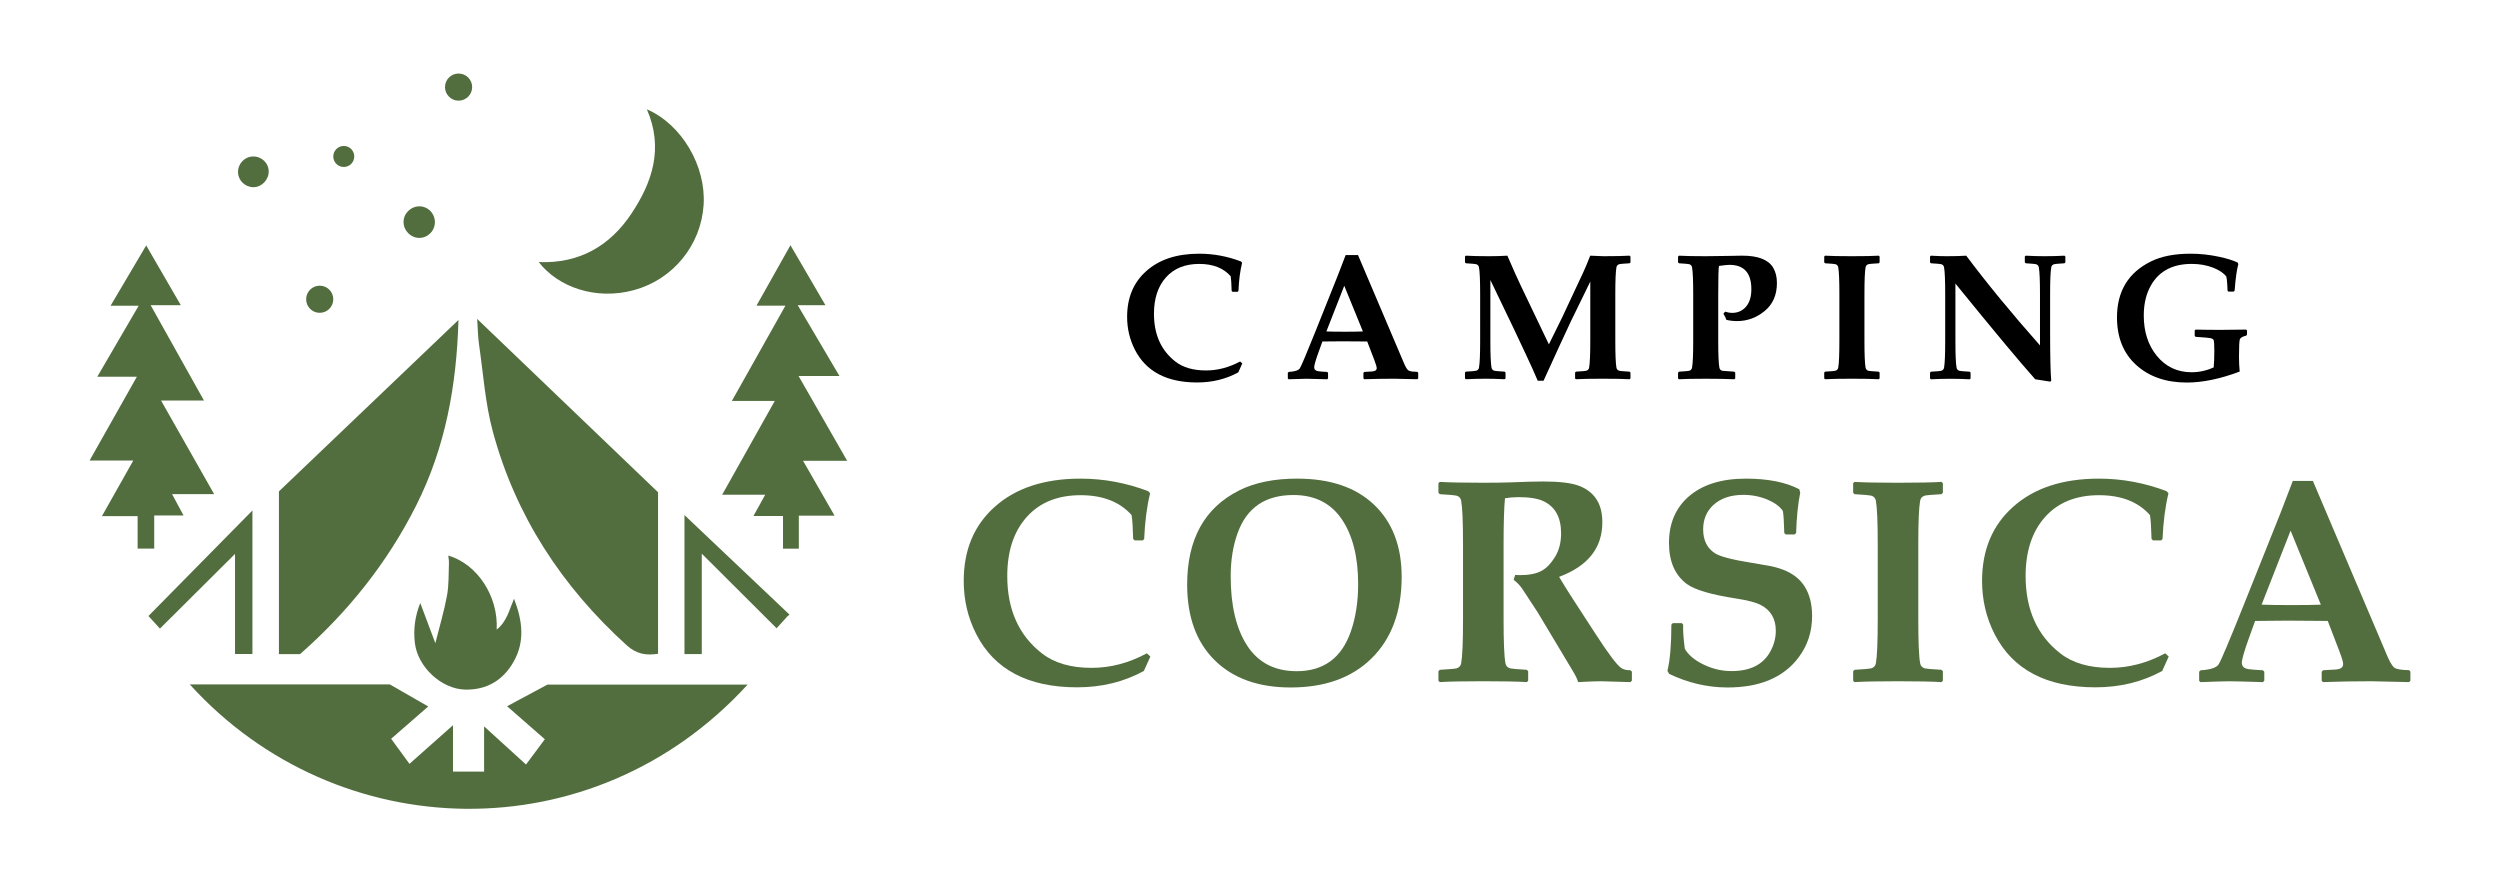 <?xml version="1.0" encoding="utf-8"?>
<!-- Generator: Adobe Illustrator 16.0.0, SVG Export Plug-In . SVG Version: 6.00 Build 0)  -->
<!DOCTYPE svg PUBLIC "-//W3C//DTD SVG 1.1//EN" "http://www.w3.org/Graphics/SVG/1.1/DTD/svg11.dtd">
<svg version="1.1" id="Calque_1" xmlns="http://www.w3.org/2000/svg" xmlns:xlink="http://www.w3.org/1999/xlink" x="0px" y="0px"
	 width="170px" height="60px" viewBox="0 0 170 60" enable-background="new 0 0 170 60" xml:space="preserve">
<g>
	<g>
		<g>
			<path d="M84.475,24.716l-0.271,0.604c-0.834,0.458-1.768,0.688-2.799,0.688c-2.063,0-3.475-0.743-4.233-2.229
				c-0.352-0.688-0.528-1.433-0.528-2.235c0-1.296,0.431-2.33,1.292-3.1c0.881-0.795,2.085-1.192,3.611-1.192
				c0.968,0,1.915,0.176,2.84,0.528l0.076,0.088c-0.134,0.546-0.217,1.184-0.248,1.916l-0.054,0.059h-0.351l-0.059-0.064
				c-0.012-0.479-0.033-0.811-0.065-0.996c-0.494-0.559-1.208-0.836-2.14-0.836c-0.96,0-1.713,0.304-2.259,0.912
				c-0.545,0.609-0.818,1.436-0.818,2.479c0,1.411,0.486,2.494,1.458,3.249c0.518,0.403,1.211,0.604,2.081,0.604
				c0.791,0,1.563-0.203,2.318-0.61L84.475,24.716z"/>
			<path d="M96.438,25.729l-0.055,0.059c-0.877-0.023-1.406-0.035-1.588-0.035c-0.729,0-1.404,0.012-2.027,0.035l-0.055-0.059
				v-0.374l0.061-0.065l0.516-0.029c0.217-0.012,0.326-0.089,0.326-0.231c0-0.083-0.057-0.269-0.166-0.557l-0.48-1.252
				c-0.545-0.008-1.104-0.012-1.672-0.012c-0.309,0-0.768,0.004-1.375,0.012l-0.262,0.724c-0.197,0.55-0.297,0.894-0.297,1.032
				c0,0.15,0.094,0.239,0.279,0.267c0.104,0.016,0.305,0.031,0.605,0.047l0.059,0.06v0.38l-0.059,0.059
				c-0.732-0.023-1.203-0.035-1.412-0.035c-0.162,0-0.563,0.012-1.203,0.035l-0.061-0.053V25.35l0.066-0.06
				c0.406-0.023,0.656-0.104,0.75-0.242c0.092-0.139,0.441-0.963,1.047-2.473l1.547-3.872c0.115-0.3,0.289-0.752,0.521-1.357h0.842
				l3.143,7.394c0.123,0.28,0.232,0.438,0.332,0.475c0.131,0.047,0.318,0.07,0.563,0.07l0.055,0.065V25.729z M92.678,22.539
				l-1.268-3.106l-1.217,3.106c0.324,0.012,0.746,0.018,1.264,0.018C91.959,22.557,92.366,22.551,92.678,22.539z"/>
			<path d="M110.872,25.729l-0.059,0.059c-0.393-0.023-1-0.035-1.826-0.035c-0.846,0-1.455,0.012-1.826,0.035l-0.055-0.053v-0.403
				l0.061-0.06c0.402-0.023,0.635-0.043,0.693-0.059c0.115-0.032,0.182-0.105,0.201-0.22c0.051-0.285,0.078-0.897,0.078-1.838
				v-4.008l-1.322,2.709c-0.076,0.15-0.332,0.703-0.771,1.66l-1.084,2.372h-0.398c-0.205-0.49-0.484-1.109-0.836-1.856l-0.83-1.761
				l-1.553-3.231v4.115c0,0.94,0.025,1.553,0.076,1.838c0.02,0.114,0.088,0.188,0.203,0.22c0.059,0.016,0.289,0.035,0.693,0.059
				l0.059,0.06v0.403l-0.059,0.053c-0.455-0.023-0.879-0.035-1.27-0.035c-0.455,0-0.91,0.012-1.369,0.035l-0.059-0.053v-0.403
				l0.059-0.06c0.402-0.023,0.635-0.043,0.693-0.059c0.115-0.032,0.182-0.105,0.201-0.22c0.053-0.285,0.078-0.897,0.078-1.838V20.02
				c0-0.94-0.025-1.553-0.078-1.838c-0.02-0.114-0.086-0.188-0.201-0.219c-0.059-0.016-0.291-0.036-0.693-0.06l-0.059-0.06v-0.402
				l0.059-0.055c0.41,0.024,0.93,0.036,1.559,0.036c0.482,0,0.904-0.012,1.264-0.036c0.131,0.301,0.316,0.725,0.557,1.27
				l0.379,0.818l1.887,3.942l0.906-1.838l1.418-3.03c0.166-0.359,0.328-0.746,0.486-1.162c0.445,0.024,0.746,0.036,0.9,0.036
				c0.775,0,1.367-0.012,1.779-0.036l0.059,0.055v0.408l-0.059,0.054c-0.404,0.023-0.635,0.044-0.693,0.06
				c-0.115,0.031-0.184,0.104-0.203,0.219c-0.051,0.285-0.076,0.897-0.076,1.838v3.137c0,0.94,0.025,1.553,0.076,1.838
				c0.02,0.114,0.088,0.188,0.203,0.22c0.059,0.016,0.289,0.035,0.693,0.059l0.059,0.06V25.729z"/>
			<path d="M120.831,19.243c0,0.813-0.277,1.45-0.834,1.906c-0.555,0.456-1.182,0.685-1.881,0.685c-0.238,0-0.477-0.027-0.719-0.083
				c-0.035-0.106-0.104-0.249-0.207-0.427l0.125-0.131c0.166,0.056,0.318,0.084,0.457,0.084c0.398,0,0.719-0.143,0.959-0.425
				c0.242-0.282,0.361-0.679,0.361-1.188c0-1.104-0.496-1.654-1.486-1.654c-0.119,0-0.357,0.023-0.713,0.071
				c-0.035,0.095-0.053,0.741-0.053,1.938v3.137c0,0.94,0.025,1.553,0.076,1.838c0.02,0.114,0.088,0.188,0.203,0.22
				c0.035,0.008,0.305,0.027,0.811,0.059l0.066,0.065v0.392l-0.059,0.059c-0.543-0.023-1.191-0.035-1.945-0.035
				c-0.85,0-1.459,0.012-1.826,0.035l-0.059-0.053v-0.397l0.064-0.065c0.398-0.023,0.629-0.043,0.688-0.059
				c0.115-0.032,0.182-0.105,0.201-0.22c0.053-0.285,0.078-0.897,0.078-1.838V20.02c0-0.94-0.025-1.553-0.078-1.838
				c-0.02-0.114-0.086-0.188-0.201-0.219c-0.059-0.016-0.291-0.036-0.693-0.06l-0.059-0.065v-0.391l0.064-0.061
				c0.387,0.024,0.982,0.036,1.785,0.036c0.332,0,0.809-0.006,1.434-0.018c0.625-0.013,0.984-0.019,1.08-0.019
				c1.082,0,1.785,0.275,2.109,0.824C120.747,18.496,120.831,18.84,120.831,19.243z"/>
			<path d="M127.813,25.729l-0.055,0.059c-0.395-0.023-1.006-0.035-1.832-0.035c-0.822,0-1.43,0.012-1.826,0.035l-0.053-0.059
				v-0.397l0.059-0.06c0.404-0.023,0.635-0.043,0.695-0.059c0.113-0.032,0.182-0.105,0.201-0.22
				c0.051-0.285,0.076-0.897,0.076-1.838V20.02c0-0.94-0.025-1.553-0.076-1.838c-0.02-0.114-0.088-0.188-0.201-0.219
				c-0.061-0.016-0.291-0.036-0.695-0.06l-0.059-0.06v-0.402l0.059-0.055c0.381,0.024,0.988,0.036,1.826,0.036
				c0.834,0,1.441-0.012,1.82-0.036l0.061,0.055v0.402l-0.061,0.06c-0.402,0.023-0.633,0.044-0.693,0.06
				c-0.115,0.031-0.182,0.104-0.201,0.219c-0.051,0.285-0.076,0.897-0.076,1.838v3.137c0,0.94,0.025,1.553,0.076,1.838
				c0.02,0.114,0.086,0.188,0.201,0.22c0.061,0.016,0.291,0.035,0.693,0.059l0.061,0.06V25.729z"/>
			<path d="M140.444,17.844l-0.064,0.06c-0.404,0.023-0.635,0.044-0.693,0.06c-0.115,0.031-0.184,0.104-0.203,0.219
				c-0.051,0.285-0.076,0.897-0.076,1.838v2.407c0,1.774,0.025,2.931,0.076,3.469l-0.076,0.053c-0.447-0.075-0.785-0.128-1.014-0.16
				c-1.061-1.189-2.867-3.359-5.426-6.509v3.877c0,0.94,0.025,1.553,0.078,1.838c0.02,0.114,0.086,0.188,0.201,0.22
				c0.059,0.016,0.291,0.035,0.693,0.059l0.059,0.06v0.403l-0.059,0.053c-0.455-0.023-0.877-0.035-1.27-0.035
				c-0.453,0-0.91,0.012-1.369,0.035l-0.059-0.053v-0.403l0.059-0.06c0.404-0.023,0.635-0.043,0.693-0.059
				c0.115-0.032,0.182-0.105,0.203-0.22c0.051-0.285,0.076-0.897,0.076-1.838V20.02c0-0.94-0.025-1.553-0.076-1.838
				c-0.021-0.114-0.088-0.188-0.203-0.219c-0.059-0.016-0.289-0.036-0.693-0.06l-0.059-0.06v-0.402l0.059-0.055
				c0.375,0.024,0.734,0.036,1.074,0.036c0.533,0,0.975-0.012,1.328-0.036c1.422,1.898,3.094,3.932,5.016,6.102V20.02
				c0-0.94-0.025-1.553-0.078-1.838c-0.02-0.114-0.086-0.188-0.201-0.219c-0.059-0.016-0.291-0.036-0.693-0.06l-0.059-0.06v-0.402
				l0.059-0.055c0.443,0.024,0.863,0.036,1.262,0.036c0.512,0,0.969-0.012,1.377-0.036l0.059,0.055V17.844z"/>
			<path d="M152.797,22.759l-0.059,0.065c-0.246,0.059-0.389,0.141-0.428,0.246c-0.039,0.104-0.059,0.505-0.059,1.2
				c0,0.336,0.016,0.668,0.047,0.996c-1.32,0.498-2.518,0.747-3.594,0.747c-1.414,0-2.559-0.396-3.436-1.188
				c-0.875-0.793-1.313-1.872-1.313-3.24c0-1.782,0.773-3.054,2.318-3.812c0.707-0.349,1.605-0.522,2.697-0.522
				c0.633,0,1.273,0.069,1.922,0.208c0.533,0.114,0.953,0.244,1.262,0.391l0.053,0.107c-0.102,0.348-0.188,0.952-0.254,1.813
				l-0.066,0.06h-0.355l-0.059-0.06c0-0.075-0.008-0.229-0.023-0.466c-0.016-0.234-0.035-0.399-0.059-0.494
				c-0.176-0.237-0.471-0.439-0.891-0.605c-0.451-0.174-0.936-0.26-1.459-0.26c-1.398,0-2.365,0.564-2.898,1.695
				c-0.244,0.521-0.367,1.126-0.367,1.814c0,1.098,0.293,2.009,0.877,2.732c0.609,0.751,1.4,1.127,2.377,1.127
				c0.518,0,1.018-0.111,1.5-0.332c0.027-0.277,0.043-0.656,0.043-1.139c0-0.392-0.016-0.629-0.043-0.711
				c-0.023-0.063-0.098-0.109-0.225-0.137c-0.107-0.023-0.441-0.053-1.002-0.089l-0.064-0.06v-0.373l0.064-0.06
				c0.572,0.016,1.174,0.021,1.803,0.018c0.363-0.004,0.906-0.01,1.631-0.018l0.059,0.06V22.759z"/>
		</g>
		<g>
			<path fill="#526E3E" d="M78.225,44.644l-0.442,0.98c-1.352,0.743-2.863,1.114-4.535,1.114c-3.344,0-5.63-1.204-6.86-3.612
				c-0.57-1.115-0.855-2.322-0.855-3.623c0-2.101,0.698-3.776,2.095-5.025c1.428-1.287,3.379-1.931,5.852-1.931
				c1.569,0,3.104,0.285,4.602,0.854l0.125,0.145c-0.218,0.884-0.352,1.919-0.403,3.104l-0.086,0.096h-0.567l-0.096-0.105
				c-0.019-0.774-0.055-1.313-0.106-1.614c-0.801-0.903-1.957-1.354-3.468-1.354c-1.557,0-2.777,0.493-3.661,1.479
				c-0.884,0.986-1.326,2.325-1.326,4.017c0,2.287,0.788,4.042,2.363,5.266c0.839,0.653,1.963,0.979,3.373,0.979
				c1.281,0,2.534-0.329,3.757-0.989L78.225,44.644z"/>
			<path fill="#526E3E" d="M95.313,39.225c0,2.363-0.689,4.218-2.066,5.563c-1.338,1.307-3.166,1.96-5.486,1.96
				c-2.189,0-3.91-0.616-5.16-1.85c-1.249-1.233-1.874-2.948-1.874-5.146c0-3.081,1.175-5.214,3.527-6.399
				c1.068-0.538,2.385-0.807,3.949-0.807c2.234,0,3.975,0.586,5.217,1.758C94.682,35.496,95.313,37.137,95.313,39.225z
				 M92.354,39.725c0-1.858-0.373-3.333-1.119-4.425c-0.746-1.093-1.84-1.639-3.281-1.639c-1.902,0-3.166,0.855-3.787,2.565
				c-0.32,0.878-0.48,1.861-0.48,2.95c0,1.979,0.365,3.542,1.096,4.688c0.756,1.186,1.887,1.777,3.393,1.777
				c1.826,0,3.053-0.899,3.68-2.699C92.188,41.988,92.354,40.916,92.354,39.725z"/>
			<path fill="#526E3E" d="M110.969,46.287l-0.096,0.096c-0.045,0-0.168-0.003-0.365-0.01c-0.879-0.032-1.426-0.048-1.643-0.048
				c-0.328,0-0.846,0.02-1.557,0.058c-0.027-0.153-0.148-0.41-0.365-0.769l-2.383-3.978l-1.066-1.624
				c-0.135-0.199-0.324-0.395-0.568-0.586l0.105-0.327c0.148,0.007,0.258,0.01,0.328,0.01c0.627,0,1.121-0.1,1.479-0.298
				c0.328-0.18,0.629-0.493,0.904-0.941s0.412-0.983,0.412-1.605c0-1.082-0.402-1.813-1.211-2.19
				c-0.383-0.179-0.943-0.269-1.682-0.269c-0.32,0-0.627,0.025-0.922,0.076c-0.064,0.628-0.096,1.698-0.096,3.21v5.024
				c0,1.525,0.041,2.518,0.125,2.979c0.031,0.186,0.141,0.304,0.326,0.355c0.096,0.025,0.471,0.058,1.125,0.096l0.096,0.096v0.645
				l-0.086,0.096c-0.641-0.038-1.627-0.058-2.959-0.058c-1.379,0-2.365,0.02-2.961,0.058l-0.096-0.087v-0.653l0.096-0.096
				c0.654-0.038,1.029-0.07,1.125-0.096c0.186-0.052,0.295-0.17,0.326-0.355c0.084-0.462,0.125-1.454,0.125-2.979v-5.082
				c0-1.524-0.041-2.518-0.125-2.979c-0.031-0.186-0.141-0.304-0.326-0.355c-0.096-0.025-0.471-0.058-1.125-0.096l-0.096-0.096
				v-0.653l0.096-0.087c0.629,0.038,1.615,0.058,2.961,0.058c0.781,0,1.414-0.01,1.902-0.028c0.967-0.039,1.689-0.058,2.17-0.058
				c1.109,0,1.922,0.099,2.441,0.298c0.697,0.269,1.166,0.724,1.402,1.364c0.115,0.313,0.174,0.686,0.174,1.114
				c0,1.742-0.98,2.979-2.941,3.709c0.32,0.538,0.66,1.083,1.02,1.634l1.479,2.276c0.871,1.346,1.451,2.111,1.74,2.297
				c0.146,0.096,0.352,0.145,0.615,0.145l0.096,0.096V46.287z"/>
			<path fill="#526E3E" d="M123.223,41.886c0,1.058-0.301,1.989-0.902,2.797c-0.525,0.711-1.215,1.239-2.066,1.585
				c-0.781,0.32-1.713,0.48-2.797,0.48c-1.344,0-2.664-0.308-3.957-0.923l-0.115-0.211c0.178-0.736,0.268-1.784,0.268-3.142
				l0.098-0.097h0.613l0.088,0.097v0.221c0,0.358,0.037,0.833,0.115,1.422c0.23,0.41,0.643,0.763,1.238,1.057
				c0.621,0.308,1.27,0.462,1.941,0.462c1.268,0,2.146-0.442,2.633-1.326c0.25-0.455,0.375-0.926,0.375-1.413
				c0-0.819-0.344-1.405-1.029-1.758c-0.338-0.173-0.887-0.317-1.643-0.433c-1.709-0.263-2.834-0.593-3.373-0.989
				c-0.813-0.603-1.219-1.534-1.219-2.796c0-1.313,0.441-2.36,1.326-3.143c0.934-0.819,2.234-1.229,3.9-1.229
				c1.498,0,2.709,0.24,3.633,0.721l0.066,0.23c-0.154,0.762-0.246,1.678-0.279,2.748l-0.105,0.096h-0.605l-0.096-0.096
				c-0.02-0.769-0.051-1.269-0.096-1.499c-0.199-0.301-0.545-0.558-1.037-0.769c-0.525-0.218-1.074-0.327-1.645-0.327
				c-0.857,0-1.537,0.228-2.037,0.683c-0.467,0.429-0.701,0.983-0.701,1.662c0,0.736,0.266,1.278,0.799,1.624
				c0.346,0.224,1.162,0.438,2.449,0.644c0.135,0.02,0.51,0.083,1.125,0.192c0.377,0.063,0.727,0.157,1.047,0.278
				c0.646,0.243,1.133,0.615,1.461,1.114C123.047,40.394,123.223,41.072,123.223,41.886z"/>
			<path fill="#526E3E" d="M132.116,46.287l-0.088,0.096c-0.641-0.038-1.629-0.058-2.969-0.058c-1.332,0-2.318,0.02-2.959,0.058
				l-0.086-0.096v-0.645l0.096-0.096c0.652-0.038,1.027-0.07,1.125-0.096c0.186-0.052,0.293-0.17,0.326-0.355
				c0.082-0.462,0.125-1.454,0.125-2.979v-5.082c0-1.524-0.043-2.518-0.125-2.979c-0.033-0.186-0.141-0.304-0.326-0.355
				c-0.098-0.025-0.473-0.058-1.125-0.096l-0.096-0.096v-0.653l0.096-0.087c0.615,0.038,1.602,0.058,2.959,0.058
				c1.352,0,2.336-0.02,2.949-0.058l0.098,0.087v0.653l-0.098,0.096c-0.652,0.038-1.027,0.07-1.123,0.096
				c-0.186,0.052-0.295,0.17-0.326,0.355c-0.084,0.462-0.125,1.455-0.125,2.979v5.082c0,1.525,0.041,2.518,0.125,2.979
				c0.031,0.186,0.141,0.304,0.326,0.355c0.096,0.025,0.471,0.058,1.123,0.096l0.098,0.096V46.287z"/>
			<path fill="#526E3E" d="M147.473,44.644l-0.441,0.98c-1.352,0.743-2.863,1.114-4.535,1.114c-3.344,0-5.631-1.204-6.861-3.612
				c-0.57-1.115-0.855-2.322-0.855-3.623c0-2.101,0.699-3.776,2.096-5.025c1.428-1.287,3.379-1.931,5.852-1.931
				c1.568,0,3.104,0.285,4.602,0.854l0.125,0.145c-0.217,0.884-0.352,1.919-0.404,3.104l-0.086,0.096h-0.566l-0.096-0.105
				c-0.02-0.774-0.055-1.313-0.105-1.614c-0.801-0.903-1.957-1.354-3.469-1.354c-1.557,0-2.777,0.493-3.662,1.479
				c-0.883,0.986-1.326,2.325-1.326,4.017c0,2.287,0.789,4.042,2.365,5.266c0.838,0.653,1.963,0.979,3.371,0.979
				c1.281,0,2.533-0.329,3.758-0.989L147.473,44.644z"/>
			<path fill="#526E3E" d="M163.909,46.287l-0.088,0.096c-1.422-0.038-2.279-0.058-2.574-0.058c-1.18,0-2.275,0.02-3.287,0.058
				l-0.086-0.096v-0.605l0.096-0.105l0.836-0.049c0.354-0.019,0.529-0.144,0.529-0.374c0-0.135-0.09-0.436-0.27-0.903l-0.777-2.027
				c-0.885-0.013-1.787-0.02-2.711-0.02c-0.5,0-1.242,0.007-2.229,0.02l-0.424,1.172c-0.32,0.891-0.479,1.448-0.479,1.672
				c0,0.243,0.15,0.388,0.451,0.433c0.166,0.025,0.492,0.051,0.98,0.077l0.096,0.096v0.615l-0.096,0.096
				c-1.186-0.038-1.949-0.058-2.287-0.058c-0.264,0-0.914,0.02-1.951,0.058l-0.096-0.087v-0.624l0.105-0.096
				c0.66-0.039,1.064-0.17,1.215-0.395c0.15-0.224,0.717-1.56,1.697-4.007l2.508-6.274c0.186-0.486,0.467-1.22,0.844-2.2h1.365
				l5.092,11.982c0.199,0.454,0.379,0.711,0.539,0.769c0.211,0.076,0.516,0.115,0.912,0.115l0.088,0.105V46.287z M157.817,41.117
				l-2.057-5.034l-1.971,5.034c0.525,0.02,1.207,0.029,2.047,0.029C156.651,41.146,157.309,41.137,157.817,41.117z"/>
		</g>
	</g>
	<g>
		<g>
			<path fill="#526E3E" d="M21.74,21.272c0.509,0,0.923-0.412,0.923-0.923c0-0.51-0.414-0.923-0.923-0.923
				c-0.511,0-0.922,0.413-0.922,0.923C20.818,20.86,21.229,21.272,21.74,21.272"/>
			<path fill="#526E3E" d="M28.5,16.178c0.597,0.006,1.082-0.488,1.073-1.093c-0.01-0.586-0.477-1.055-1.05-1.055
				c-0.598,0.001-1.09,0.494-1.082,1.083C27.45,15.689,27.93,16.172,28.5,16.178"/>
			<path fill="#526E3E" d="M23.377,11.354c0.395,0,0.713-0.319,0.713-0.714c0-0.394-0.318-0.715-0.713-0.715
				c-0.395,0-0.714,0.321-0.714,0.715C22.663,11.035,22.982,11.354,23.377,11.354"/>
			<path fill="#526E3E" d="M18.966,44.479h1.438c3.247-2.854,5.927-6.193,7.897-10.106c1.986-3.945,2.749-8.154,2.875-12.616
				c-4.136,3.948-8.207,7.837-12.209,11.657V44.479z"/>
			<path fill="#526E3E" d="M36.634,17.82c1.31,1.703,3.88,2.617,6.479,1.907c2.646-0.72,4.552-3.044,4.732-5.78
				c0.178-2.645-1.482-5.49-3.858-6.514c1.155,2.654,0.365,4.979-1.066,7.117C41.455,16.74,39.365,17.938,36.634,17.82"/>
			<path fill="#526E3E" d="M33.504,29.315c1.548,5.757,4.697,10.556,9.105,14.56c0.658,0.598,1.314,0.711,2.138,0.581V33.473
				c-4.093-3.92-8.161-7.819-12.299-11.785c0.046,0.66,0.05,1.215,0.129,1.76C32.862,25.406,32.994,27.413,33.504,29.315"/>
			<path fill="#526E3E" d="M31.183,6.845c0.51,0,0.924-0.413,0.924-0.923S31.692,5,31.183,5c-0.509,0-0.923,0.412-0.923,0.922
				S30.674,6.845,31.183,6.845"/>
			<path fill="#526E3E" d="M30.528,38.301c-0.03,0.734,0,1.481-0.132,2.2c-0.202,1.087-0.522,2.152-0.793,3.235
				c-0.317-0.846-0.657-1.749-1.026-2.733c-0.37,0.931-0.472,1.815-0.366,2.721c0.195,1.637,1.811,3.131,3.415,3.169
				c1.492,0.033,2.603-0.652,3.313-1.92c0.762-1.36,0.593-2.768,0.016-4.259c-0.337,0.782-0.488,1.555-1.181,2.097
				c0.123-2.269-1.325-4.461-3.291-5.032C30.5,37.962,30.536,38.132,30.528,38.301"/>
			<path fill="#526E3E" d="M17.226,12.729c0.556,0.007,1.048-0.495,1.046-1.063c-0.003-0.582-0.473-1.033-1.067-1.025
				c-0.574,0.006-1.034,0.496-1.02,1.078C16.201,12.277,16.659,12.721,17.226,12.729"/>
			<path fill="#526E3E" d="M46.544,44.477h1.177v-6.827c1.761,1.754,3.414,3.402,5.088,5.072c0.287-0.317,0.514-0.567,0.741-0.817
				c0.045-0.038,0.09-0.075,0.136-0.111c-2.407-2.28-4.812-4.562-7.142-6.769V44.477z"/>
			<path fill="#526E3E" d="M54.302,25.567h2.781c-0.948-1.607-1.854-3.146-2.838-4.813h1.885c-0.823-1.412-1.587-2.723-2.379-4.078
				c-0.782,1.394-1.522,2.711-2.31,4.108h1.968c-1.235,2.2-2.411,4.291-3.641,6.478h2.917c-1.215,2.169-2.376,4.234-3.578,6.378
				h2.928c-0.278,0.504-0.516,0.935-0.8,1.446h2.009v2.224h1.076v-2.245h2.43c-0.726-1.267-1.413-2.464-2.141-3.729h2.999
				C56.491,29.386,55.424,27.526,54.302,25.567"/>
			<path fill="#526E3E" d="M10.486,37.303v-2.251h1.996c-0.274-0.506-0.503-0.937-0.782-1.451h2.862
				c-1.213-2.136-2.382-4.197-3.61-6.364h2.918c-1.215-2.173-2.388-4.266-3.626-6.484h2.051c-0.811-1.4-1.564-2.704-2.353-4.064
				c-0.809,1.37-1.594,2.697-2.424,4.102h1.91c-0.963,1.652-1.868,3.206-2.812,4.826h2.691c-1.088,1.931-2.132,3.782-3.215,5.698
				h2.972c-0.726,1.289-1.405,2.492-2.132,3.781h2.426v2.208H10.486z"/>
			<path fill="#526E3E" d="M15.981,44.472h1.184v-9.76c-2.413,2.449-4.747,4.816-7.072,7.177c0.283,0.313,0.513,0.563,0.783,0.856
				c1.692-1.685,3.348-3.331,5.105-5.079V44.472z"/>
			<path fill="#526E3E" d="M34.483,48.024c0.877,0.769,1.706,1.492,2.565,2.245c-0.411,0.555-0.811,1.089-1.279,1.718
				c-0.94-0.856-1.842-1.676-2.85-2.593v3.075h-2.116v-3.154c-1.03,0.914-1.979,1.757-2.959,2.627
				c-0.45-0.615-0.842-1.152-1.246-1.705c0.869-0.756,1.698-1.478,2.522-2.197c-0.888-0.51-1.722-0.988-2.614-1.501H12.904
				c10.026,11.056,27.443,11.499,37.935,0.012H37.227C36.308,47.044,35.419,47.522,34.483,48.024"/>
		</g>
	</g>
</g>
</svg>

